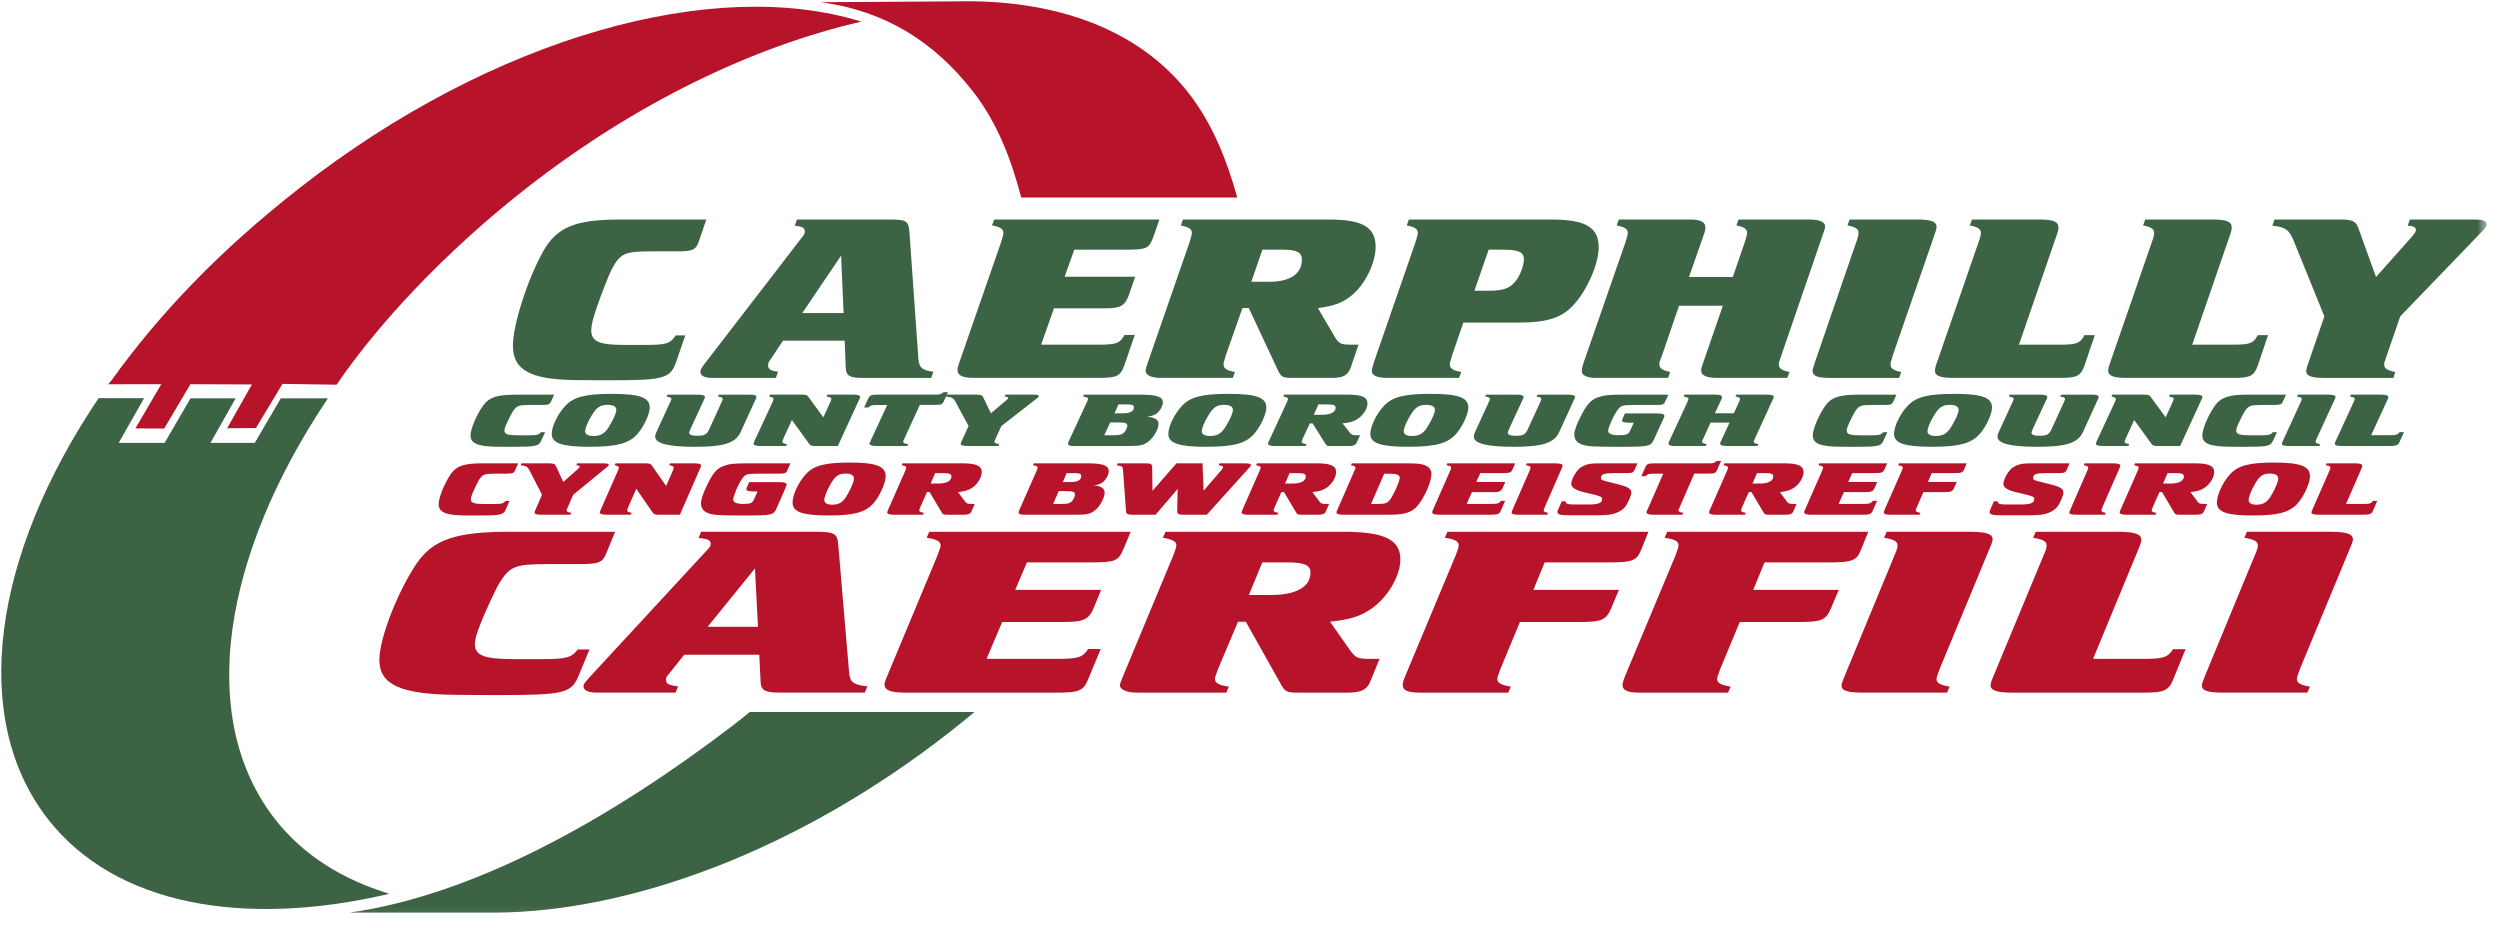 <svg width="167" height="62" viewBox="0 0 167 62" fill="none" xmlns="http://www.w3.org/2000/svg">
<g clip-path="url(#clip0_1049_7072)">
<mask id="mask0_1049_7072" style="mask-type:luminance" maskUnits="userSpaceOnUse" x="-3" y="-2" width="170" height="64">
<path d="M-2.075 61.892H166.116V-1.601H-2.075V61.892Z" fill="white"/>
</mask>
<g mask="url(#mask0_1049_7072)">
<path d="M9.045 28.616L10.772 25.666L7.225 25.667C7.225 25.667 7.324 25.58 7.417 25.45C10.647 20.947 14.678 16.726 20.025 12.547C33.005 2.407 47.765 -1.601 57.532 1.445C50.311 3.111 42.473 6.861 35.192 12.547C29.705 16.834 25.204 21.694 22.485 25.697L18.869 25.644L17.095 28.594L15.174 28.607L16.826 25.68L12.718 25.666L10.969 28.627L9.045 28.616Z" fill="#B7142B"/>
<path d="M6.587 26.597L9.625 26.6C9.625 26.597 7.932 29.582 7.932 29.582H10.995L12.726 26.608H15.741L14.061 29.582H17.021L18.757 26.608H21.907C14.873 37.072 13.093 47.959 18.377 54.725C20.261 57.139 22.892 58.752 26.007 59.706C16.273 61.991 7.691 60.464 3.21 54.725C-2.075 47.959 -0.47 37.063 6.587 26.597Z" fill="#3D6345"/>
<path d="M37.019 26.362H34.508C33.242 26.362 32.707 26.527 32.315 27.036C31.863 27.639 31.43 28.637 31.43 29.095C31.43 29.619 31.924 29.826 33.191 29.841C33.684 29.846 34.024 29.846 34.281 29.846C35.784 29.846 35.979 29.804 36.144 29.454L36.411 28.873H36.134C35.979 29.053 35.856 29.079 35.259 29.079H34.621C33.92 29.079 33.695 29.002 33.695 28.76C33.695 28.657 33.735 28.533 33.849 28.276C33.962 28.024 34.199 27.566 34.281 27.447C34.528 27.097 34.651 27.051 35.424 27.051H36.164C36.638 27.051 36.72 27.02 36.814 26.815L37.019 26.362Z" fill="#3D6345"/>
<path d="M40.582 27.045C40.974 27.045 41.168 27.158 41.168 27.38C41.168 27.565 41.025 27.92 40.736 28.409C40.438 28.939 40.15 29.124 39.646 29.124C39.285 29.124 39.089 29.012 39.089 28.816C39.089 28.605 39.254 28.198 39.532 27.741C39.862 27.2 40.098 27.045 40.582 27.045ZM40.87 26.31C39.131 26.31 38.338 26.51 37.783 27.092C37.268 27.627 36.856 28.477 36.856 28.981C36.856 29.613 37.545 29.845 39.399 29.845C41.23 29.845 42.064 29.613 42.62 28.944C43.042 28.44 43.402 27.642 43.402 27.226C43.402 26.552 42.734 26.31 40.87 26.31Z" fill="#3D6345"/>
<path d="M47.051 26.655C47.071 26.604 47.092 26.552 47.092 26.527C47.092 26.417 46.947 26.362 46.659 26.362H44.58L44.529 26.49C44.745 26.521 44.848 26.567 44.848 26.644C44.848 26.696 44.827 26.742 44.766 26.866L43.86 28.837C43.798 28.981 43.767 29.078 43.767 29.172C43.767 29.624 44.642 29.846 46.434 29.846C48.358 29.846 49.13 29.593 49.469 28.873L50.458 26.712C50.519 26.588 50.53 26.562 50.53 26.527C50.53 26.408 50.405 26.362 50.056 26.362H48.018L47.956 26.49C48.183 26.521 48.275 26.567 48.275 26.644C48.275 26.69 48.266 26.742 48.203 26.866L47.39 28.641C47.205 29.042 47.081 29.11 46.526 29.11C46.227 29.11 46.042 29.038 46.042 28.914C46.042 28.846 46.053 28.822 46.145 28.61L47.051 26.655Z" fill="#3D6345"/>
<path d="M55.967 29.794L57.418 26.639C57.438 26.587 57.459 26.537 57.459 26.516C57.459 26.413 57.305 26.361 56.975 26.361H55.277L55.215 26.49C55.431 26.516 55.535 26.567 55.535 26.645C55.535 26.691 55.513 26.748 55.462 26.865L54.999 27.874L54.011 26.526C53.918 26.387 53.836 26.361 53.548 26.361H51.438L51.376 26.49C51.582 26.526 51.674 26.572 51.674 26.645C51.674 26.691 51.654 26.753 51.602 26.865L50.408 29.439C50.368 29.536 50.337 29.614 50.337 29.64C50.337 29.743 50.501 29.794 50.861 29.794H52.508L52.57 29.666C52.354 29.634 52.262 29.589 52.262 29.506C52.262 29.464 52.262 29.464 52.333 29.29L52.899 28.059L54.042 29.634C54.156 29.779 54.207 29.794 54.577 29.794H55.967Z" fill="#3D6345"/>
<path d="M61.446 27.046H62.465C62.877 27.046 62.959 27.015 63.062 26.773L63.329 26.196L63.021 26.202C62.877 26.336 62.794 26.361 62.465 26.361H58.698C58.193 26.361 58.101 26.398 57.997 26.624L57.72 27.22H58.019C58.162 27.072 58.245 27.052 58.677 27.052H59.264L58.142 29.48C58.101 29.558 58.081 29.614 58.081 29.629C58.07 29.726 58.255 29.794 58.523 29.794H60.612L60.673 29.666C60.448 29.64 60.334 29.593 60.334 29.51C60.334 29.464 60.334 29.47 60.417 29.29L61.446 27.046Z" fill="#3D6345"/>
<path d="M66.892 28.46L69.31 26.577C69.362 26.535 69.393 26.494 69.393 26.469C69.393 26.392 69.29 26.361 69.032 26.361H67.169L67.108 26.494C67.272 26.5 67.345 26.531 67.345 26.588C67.345 26.623 67.303 26.67 67.2 26.757L66.192 27.606L65.687 26.556C65.615 26.401 65.513 26.361 65.183 26.361H63.258L63.196 26.494C63.568 26.52 63.691 26.588 63.815 26.824L64.7 28.46L64.236 29.469C64.195 29.551 64.174 29.619 64.174 29.649C64.174 29.747 64.328 29.793 64.658 29.793H66.696L66.748 29.665C66.531 29.634 66.429 29.588 66.429 29.511C66.429 29.464 66.429 29.464 66.511 29.289L66.892 28.46Z" fill="#3D6345"/>
<path d="M74.16 28.219H74.726C75.158 28.219 75.303 28.27 75.303 28.43C75.303 28.559 75.199 28.785 75.085 28.893C74.942 29.032 74.788 29.074 74.407 29.074H73.768L74.16 28.219ZM74.715 27.015H75.312C75.622 27.015 75.745 27.067 75.745 27.2C75.745 27.483 75.497 27.612 74.953 27.612H74.448L74.715 27.015ZM72.409 26.362L72.348 26.49C72.575 26.516 72.678 26.563 72.678 26.645C72.678 26.691 72.667 26.722 72.605 26.86L71.381 29.501C71.361 29.562 71.34 29.618 71.34 29.64C71.34 29.742 71.463 29.794 71.731 29.794H75.303C76.167 29.794 76.373 29.752 76.712 29.496C77.052 29.254 77.391 28.656 77.391 28.323C77.391 28.039 77.144 27.88 76.64 27.834C76.97 27.781 77.135 27.724 77.268 27.618C77.505 27.422 77.68 27.113 77.68 26.876C77.68 26.51 77.258 26.362 76.228 26.362H72.409Z" fill="#3D6345"/>
<path d="M81.773 27.045C82.164 27.045 82.359 27.158 82.359 27.38C82.359 27.565 82.215 27.92 81.927 28.409C81.629 28.939 81.339 29.124 80.836 29.124C80.475 29.124 80.28 29.012 80.28 28.816C80.28 28.605 80.445 28.198 80.722 27.741C81.052 27.2 81.288 27.045 81.773 27.045ZM82.061 26.31C80.321 26.31 79.529 26.51 78.973 27.092C78.458 27.627 78.046 28.477 78.046 28.981C78.046 29.613 78.736 29.845 80.588 29.845C82.421 29.845 83.255 29.613 83.81 28.944C84.233 28.44 84.592 27.642 84.592 27.226C84.592 26.552 83.924 26.31 82.061 26.31Z" fill="#3D6345"/>
<path d="M88.076 27.015H88.683C89.074 27.015 89.219 27.076 89.219 27.231C89.219 27.535 88.879 27.709 88.292 27.709H87.757L88.076 27.015ZM89.681 28.281C90.135 28.235 90.36 28.178 90.618 28.028C91.02 27.803 91.349 27.319 91.349 26.953C91.349 26.526 90.968 26.361 90.001 26.361H85.781L85.719 26.49C85.935 26.521 86.038 26.567 86.038 26.645C86.038 26.691 86.017 26.742 85.966 26.865L84.752 29.49C84.72 29.557 84.7 29.614 84.7 29.634C84.7 29.732 84.865 29.794 85.122 29.794H87.221L87.283 29.666C87.056 29.64 86.954 29.587 86.954 29.506C86.954 29.464 86.954 29.47 87.026 29.29L87.499 28.281H87.684L88.488 29.567C88.611 29.779 88.642 29.794 88.94 29.794H90.082C90.412 29.794 90.545 29.737 90.628 29.572L90.855 29.074H90.628C90.34 29.074 90.289 29.052 90.155 28.887L89.681 28.281Z" fill="#3D6345"/>
<path d="M95.264 27.045C95.656 27.045 95.85 27.158 95.85 27.38C95.85 27.565 95.707 27.92 95.418 28.409C95.12 28.939 94.831 29.124 94.328 29.124C93.967 29.124 93.771 29.012 93.771 28.816C93.771 28.605 93.936 28.198 94.214 27.741C94.544 27.2 94.78 27.045 95.264 27.045ZM95.553 26.31C93.813 26.31 93.02 26.51 92.465 27.092C91.95 27.627 91.538 28.477 91.538 28.981C91.538 29.613 92.228 29.845 94.081 29.845C95.912 29.845 96.746 29.613 97.302 28.944C97.724 28.44 98.084 27.642 98.084 27.226C98.084 26.552 97.416 26.31 95.553 26.31Z" fill="#3D6345"/>
<path d="M101.732 26.655C101.754 26.604 101.774 26.552 101.774 26.527C101.774 26.417 101.629 26.362 101.341 26.362H99.262L99.211 26.49C99.427 26.521 99.53 26.567 99.53 26.644C99.53 26.696 99.508 26.742 99.448 26.866L98.541 28.837C98.48 28.981 98.449 29.078 98.449 29.172C98.449 29.624 99.323 29.846 101.114 29.846C103.04 29.846 103.811 29.593 104.151 28.873L105.139 26.712C105.201 26.588 105.212 26.562 105.212 26.527C105.212 26.408 105.088 26.362 104.738 26.362H102.699L102.638 26.49C102.864 26.521 102.957 26.567 102.957 26.644C102.957 26.69 102.947 26.742 102.885 26.866L102.072 28.641C101.887 29.042 101.763 29.11 101.208 29.11C100.909 29.11 100.724 29.038 100.724 28.914C100.724 28.846 100.734 28.822 100.827 28.61L101.732 26.655Z" fill="#3D6345"/>
<path d="M111.451 26.362H108.529C107.489 26.362 107.17 26.392 106.779 26.527C106.275 26.701 106.007 26.985 105.575 27.849C105.307 28.379 105.163 28.775 105.163 29.012C105.163 29.361 105.328 29.578 105.698 29.702C106.048 29.82 106.449 29.846 108.117 29.846C110.196 29.846 110.258 29.83 110.495 29.331L111.143 27.916C111.174 27.859 111.184 27.813 111.184 27.787C111.184 27.663 111.03 27.617 110.659 27.617H108.549L108.385 27.972C108.364 28.018 108.353 28.06 108.353 28.081C108.353 28.194 108.508 28.24 108.858 28.24H109.136L108.919 28.714C108.786 29.017 108.663 29.074 108.137 29.074C107.674 29.074 107.427 28.971 107.427 28.786C107.427 28.667 107.479 28.523 107.633 28.152C107.736 27.895 107.962 27.504 108.086 27.344C108.313 27.072 108.374 27.056 109.29 27.051H110.649C111.07 27.051 111.153 27.015 111.246 26.799L111.451 26.362Z" fill="#3D6345"/>
<path d="M115.533 28.229L114.967 29.458C114.926 29.537 114.905 29.597 114.905 29.623C114.905 29.742 115.05 29.793 115.379 29.793H117.396L117.458 29.665C117.242 29.634 117.149 29.582 117.149 29.511C117.149 29.464 117.149 29.464 117.231 29.289L118.436 26.659C118.467 26.597 118.487 26.551 118.487 26.52C118.497 26.412 118.343 26.361 117.993 26.361H115.986L115.925 26.489C116.141 26.52 116.233 26.566 116.233 26.643C116.233 26.69 116.213 26.752 116.161 26.865L115.821 27.606H114.555L115.009 26.634C115.019 26.597 115.029 26.566 115.029 26.531C115.029 26.412 114.885 26.361 114.586 26.361H112.527L112.467 26.489C112.683 26.52 112.786 26.566 112.786 26.643C112.786 26.69 112.765 26.752 112.714 26.865L111.509 29.464C111.478 29.537 111.458 29.592 111.458 29.639C111.447 29.737 111.602 29.793 111.859 29.793H113.949L114.009 29.665C113.793 29.634 113.701 29.582 113.701 29.511C113.701 29.454 113.691 29.464 113.784 29.289L114.267 28.229H115.533Z" fill="#3D6345"/>
<path d="M126.684 26.362H124.173C122.907 26.362 122.372 26.527 121.98 27.036C121.528 27.639 121.095 28.637 121.095 29.095C121.095 29.619 121.59 29.826 122.855 29.841C123.349 29.846 123.689 29.846 123.946 29.846C125.449 29.846 125.644 29.804 125.809 29.454L126.076 28.873H125.799C125.644 29.053 125.521 29.079 124.924 29.079H124.286C123.586 29.079 123.36 29.002 123.36 28.76C123.36 28.657 123.4 28.533 123.513 28.276C123.627 28.024 123.864 27.566 123.946 27.447C124.193 27.097 124.317 27.051 125.088 27.051H125.83C126.303 27.051 126.385 27.02 126.478 26.815L126.684 26.362Z" fill="#3D6345"/>
<path d="M130.248 27.045C130.639 27.045 130.834 27.158 130.834 27.38C130.834 27.565 130.69 27.92 130.402 28.409C130.104 28.939 129.816 29.124 129.311 29.124C128.951 29.124 128.755 29.012 128.755 28.816C128.755 28.605 128.92 28.198 129.197 27.741C129.527 27.2 129.765 27.045 130.248 27.045ZM130.536 26.31C128.796 26.31 128.004 26.51 127.448 27.092C126.933 27.627 126.521 28.477 126.521 28.981C126.521 29.613 127.211 29.845 129.065 29.845C130.896 29.845 131.73 29.613 132.285 28.944C132.708 28.44 133.067 27.642 133.067 27.226C133.067 26.552 132.399 26.31 130.536 26.31Z" fill="#3D6345"/>
<path d="M136.716 26.655C136.738 26.604 136.758 26.552 136.758 26.527C136.758 26.417 136.613 26.362 136.325 26.362H134.245L134.194 26.49C134.41 26.521 134.514 26.567 134.514 26.644C134.514 26.696 134.492 26.742 134.432 26.866L133.525 28.837C133.463 28.981 133.433 29.078 133.433 29.172C133.433 29.624 134.307 29.846 136.099 29.846C138.023 29.846 138.795 29.593 139.135 28.873L140.123 26.712C140.185 26.588 140.194 26.562 140.194 26.527C140.194 26.408 140.071 26.362 139.722 26.362H137.683L137.622 26.49C137.848 26.521 137.941 26.567 137.941 26.644C137.941 26.69 137.93 26.742 137.868 26.866L137.056 28.641C136.87 29.042 136.747 29.11 136.192 29.11C135.893 29.11 135.707 29.038 135.707 28.914C135.707 28.846 135.718 28.822 135.81 28.61L136.716 26.655Z" fill="#3D6345"/>
<path d="M145.632 29.794L147.083 26.639C147.104 26.587 147.125 26.537 147.125 26.516C147.125 26.413 146.969 26.361 146.641 26.361H144.943L144.881 26.49C145.097 26.516 145.2 26.567 145.2 26.645C145.2 26.691 145.179 26.748 145.128 26.865L144.665 27.874L143.676 26.526C143.584 26.387 143.502 26.361 143.214 26.361H141.104L141.042 26.49C141.247 26.526 141.34 26.572 141.34 26.645C141.34 26.691 141.32 26.753 141.269 26.865L140.074 29.439C140.033 29.536 140.002 29.614 140.002 29.64C140.002 29.743 140.167 29.794 140.527 29.794H142.174L142.236 29.666C142.02 29.634 141.927 29.589 141.927 29.506C141.927 29.464 141.927 29.464 141.998 29.29L142.564 28.059L143.707 29.634C143.821 29.779 143.872 29.794 144.242 29.794H145.632Z" fill="#3D6345"/>
<path d="M152.705 26.362H150.194C148.928 26.362 148.393 26.527 148.001 27.036C147.549 27.639 147.116 28.637 147.116 29.095C147.116 29.619 147.611 29.826 148.876 29.841C149.371 29.846 149.71 29.846 149.968 29.846C151.47 29.846 151.666 29.804 151.831 29.454L152.098 28.873H151.82C151.666 29.053 151.543 29.079 150.946 29.079H150.307C149.607 29.079 149.38 29.002 149.38 28.76C149.38 28.657 149.422 28.533 149.536 28.276C149.649 28.024 149.886 27.566 149.968 27.447C150.215 27.097 150.338 27.051 151.111 27.051H151.851C152.325 27.051 152.406 27.02 152.5 26.815L152.705 26.362Z" fill="#3D6345"/>
<path d="M152.502 29.444C152.461 29.536 152.43 29.609 152.43 29.64C152.43 29.752 152.564 29.794 152.945 29.794H154.931L154.993 29.666C154.776 29.634 154.684 29.587 154.684 29.51C154.684 29.464 154.684 29.47 154.756 29.29L155.971 26.655C155.991 26.603 156.012 26.561 156.012 26.531C156.022 26.407 155.867 26.361 155.456 26.361H153.5L153.438 26.49C153.665 26.521 153.758 26.567 153.758 26.645C153.758 26.695 153.748 26.742 153.685 26.865L152.502 29.444Z" fill="#3D6345"/>
<path d="M158.394 29.073L159.506 26.654C159.526 26.608 159.537 26.566 159.537 26.531C159.537 26.406 159.381 26.361 158.991 26.361H157.035L156.974 26.489C157.2 26.52 157.293 26.566 157.293 26.643C157.293 26.696 157.282 26.742 157.22 26.865L155.996 29.52C155.976 29.567 155.965 29.608 155.965 29.639C155.965 29.747 156.119 29.793 156.48 29.793H159.608C160.072 29.793 160.185 29.747 160.288 29.526L160.586 28.867H160.288C160.165 29.042 160.061 29.073 159.588 29.073H158.394Z" fill="#3D6345"/>
<path d="M47.181 14.665H41.376C38.449 14.665 37.213 15.173 36.309 16.743C35.262 18.598 34.263 21.675 34.263 23.087C34.263 24.705 35.404 25.339 38.331 25.387C39.472 25.402 40.258 25.402 40.852 25.402C44.326 25.402 44.778 25.277 45.159 24.198L45.777 22.405H45.135C44.778 22.96 44.493 23.04 43.113 23.04H41.638C40.019 23.04 39.496 22.802 39.496 22.056C39.496 21.739 39.592 21.358 39.853 20.565C40.115 19.788 40.663 18.377 40.852 18.012C41.423 16.933 41.709 16.791 43.494 16.791H45.206C46.3 16.791 46.491 16.696 46.705 16.061L47.181 14.665Z" fill="#3D6345"/>
<path d="M56.352 20.914H53.592L56.186 17.075L56.352 20.914ZM56.424 22.755L56.495 24.546C56.519 25.102 56.733 25.244 57.614 25.244H62.205L62.348 24.831C61.587 24.736 61.396 24.562 61.348 23.944L60.754 15.569C60.706 14.76 60.564 14.665 59.445 14.665H53.236L53.093 15.078C53.592 15.125 53.76 15.22 53.76 15.458C53.76 15.617 53.736 15.664 53.45 16.013L47.074 24.292C46.837 24.626 46.789 24.689 46.789 24.816C46.789 25.102 47.05 25.244 47.55 25.244H51.833L51.975 24.831C51.475 24.768 51.309 24.657 51.309 24.403C51.309 24.228 51.333 24.213 51.57 23.864L52.308 22.755H56.424Z" fill="#3D6345"/>
<path d="M71.761 16.679H75.116C76.638 16.679 76.757 16.616 77.067 15.759L77.448 14.665H66.408L66.266 15.061C66.789 15.141 67.026 15.299 67.026 15.537C67.026 15.68 67.026 15.664 66.86 16.218L64.076 24.229C63.981 24.498 63.958 24.625 63.958 24.704C63.958 25.085 64.291 25.243 65.1 25.243H73.355C74.616 25.243 74.854 25.133 75.116 24.371L75.805 22.373H75.116C74.806 22.943 74.569 23.023 73.355 23.023H69.548L70.405 20.596H73.831C74.877 20.596 75.163 20.422 75.424 19.661L75.829 18.487H71.119L71.761 16.679Z" fill="#3D6345"/>
<path d="M84.327 16.679H85.73C86.635 16.679 86.967 16.869 86.967 17.345C86.967 18.281 86.183 18.82 84.826 18.82H83.59L84.327 16.679ZM88.038 20.581C89.084 20.438 89.609 20.264 90.203 19.803C91.131 19.106 91.892 17.614 91.892 16.489C91.892 15.172 91.012 14.665 88.775 14.665H79.021L78.879 15.061C79.378 15.156 79.615 15.299 79.615 15.537C79.615 15.68 79.568 15.839 79.449 16.218L76.642 24.308C76.57 24.513 76.523 24.688 76.523 24.752C76.523 25.053 76.904 25.243 77.498 25.243H82.352L82.494 24.847C81.971 24.767 81.734 24.61 81.734 24.355C81.734 24.229 81.734 24.244 81.9 23.689L82.994 20.581H83.422L85.278 24.545C85.564 25.196 85.635 25.243 86.325 25.243H88.965C89.727 25.243 90.037 25.069 90.227 24.561L90.75 23.023H90.227C89.56 23.023 89.441 22.96 89.133 22.452L88.038 20.581Z" fill="#3D6345"/>
<path d="M98.49 19.422L99.442 16.679H100.417C101.44 16.679 101.797 16.838 101.797 17.329C101.797 17.71 101.559 18.376 101.274 18.74C100.893 19.248 100.441 19.422 99.442 19.422H98.49ZM97.753 21.548H101.464C103.32 21.548 104.319 21.231 105.08 20.406C106.009 19.422 106.793 17.631 106.793 16.535C106.793 15.172 105.913 14.664 103.606 14.664H94.112L93.97 15.06C94.493 15.156 94.707 15.299 94.707 15.536C94.707 15.68 94.66 15.87 94.541 16.218L91.782 24.181C91.711 24.451 91.638 24.657 91.638 24.767C91.615 25.069 91.972 25.243 92.685 25.243H97.467L97.61 24.847C97.086 24.767 96.849 24.61 96.849 24.355C96.849 24.229 96.849 24.244 97.015 23.689L97.753 21.548Z" fill="#3D6345"/>
<path d="M115.086 20.422L113.779 24.212C113.682 24.451 113.635 24.64 113.635 24.72C113.635 25.084 113.968 25.243 114.729 25.243H119.393L119.535 24.847C119.036 24.752 118.822 24.593 118.822 24.371C118.822 24.229 118.822 24.229 119.012 23.689L121.796 15.584C121.867 15.394 121.914 15.251 121.914 15.156C121.938 14.823 121.581 14.664 120.773 14.664H116.133L115.99 15.06C116.49 15.156 116.704 15.299 116.704 15.536C116.704 15.68 116.656 15.87 116.538 16.218L115.752 18.503H112.826L113.873 15.505C113.897 15.394 113.921 15.299 113.921 15.187C113.921 14.823 113.587 14.664 112.898 14.664H108.139L107.997 15.06C108.497 15.156 108.734 15.299 108.734 15.536C108.734 15.68 108.686 15.87 108.568 16.218L105.784 24.229C105.713 24.451 105.665 24.625 105.665 24.767C105.641 25.069 105.999 25.243 106.593 25.243H111.423L111.565 24.847C111.066 24.752 110.851 24.593 110.851 24.371C110.851 24.197 110.827 24.229 111.042 23.689L112.16 20.422H115.086Z" fill="#3D6345"/>
<path d="M121.247 24.165C121.152 24.451 121.08 24.673 121.08 24.768C121.08 25.117 121.389 25.244 122.27 25.244H126.861L127.005 24.848C126.504 24.752 126.29 24.609 126.29 24.372C126.29 24.228 126.29 24.245 126.456 23.69L129.264 15.569C129.312 15.411 129.359 15.284 129.359 15.188C129.383 14.809 129.027 14.665 128.075 14.665H123.555L123.411 15.061C123.935 15.156 124.15 15.3 124.15 15.537C124.15 15.696 124.126 15.838 123.982 16.219L121.247 24.165Z" fill="#3D6345"/>
<path d="M134.866 23.023L137.435 15.568C137.483 15.426 137.506 15.299 137.506 15.188C137.506 14.807 137.149 14.665 136.246 14.665H131.726L131.583 15.061C132.107 15.156 132.321 15.299 132.321 15.537C132.321 15.695 132.297 15.838 132.153 16.218L129.323 24.403C129.276 24.545 129.252 24.672 129.252 24.767C129.252 25.101 129.608 25.243 130.441 25.243H137.674C138.744 25.243 139.005 25.101 139.244 24.418L139.933 22.388H139.244C138.958 22.928 138.72 23.023 137.626 23.023H134.866Z" fill="#3D6345"/>
<path d="M146.441 23.023L149.01 15.568C149.059 15.426 149.081 15.299 149.081 15.188C149.081 14.807 148.724 14.665 147.821 14.665H143.301L143.157 15.061C143.682 15.156 143.895 15.299 143.895 15.537C143.895 15.695 143.872 15.838 143.729 16.218L140.898 24.403C140.85 24.545 140.827 24.672 140.827 24.767C140.827 25.101 141.184 25.243 142.016 25.243H149.249C150.319 25.243 150.58 25.101 150.819 24.418L151.508 22.388H150.819C150.533 22.928 150.295 23.023 149.2 23.023H146.441Z" fill="#3D6345"/>
<path d="M160.335 21.136L165.925 15.331C166.045 15.204 166.116 15.077 166.116 14.998C166.116 14.76 165.878 14.665 165.283 14.665H160.977L160.835 15.077C161.215 15.093 161.382 15.188 161.382 15.363C161.382 15.474 161.287 15.617 161.048 15.886L158.718 18.503L157.551 15.268C157.385 14.792 157.146 14.665 156.386 14.665H151.937L151.794 15.077C152.65 15.156 152.936 15.363 153.222 16.093L155.268 21.136L154.197 24.245C154.101 24.499 154.054 24.704 154.054 24.799C154.054 25.101 154.411 25.244 155.173 25.244H159.883L160.002 24.848C159.502 24.752 159.265 24.609 159.265 24.372C159.265 24.228 159.265 24.228 159.454 23.69L160.335 21.136Z" fill="#3D6345"/>
<path d="M34.611 30.951H32.226C31.022 30.951 30.513 31.116 30.143 31.625C29.712 32.228 29.302 33.226 29.302 33.684C29.302 34.209 29.77 34.415 30.974 34.431C31.442 34.435 31.765 34.435 32.01 34.435C33.437 34.435 33.624 34.394 33.78 34.044L34.034 33.462H33.77C33.624 33.643 33.506 33.668 32.939 33.668H32.333C31.668 33.668 31.453 33.592 31.453 33.35C31.453 33.246 31.491 33.123 31.599 32.866C31.707 32.614 31.931 32.156 32.01 32.037C32.245 31.687 32.362 31.641 33.096 31.641H33.799C34.249 31.641 34.327 31.61 34.415 31.405L34.611 30.951Z" fill="#B7142B"/>
<path d="M38.289 33.051L40.587 31.168C40.636 31.126 40.665 31.085 40.665 31.06C40.665 30.982 40.568 30.951 40.324 30.951H38.554L38.495 31.085C38.651 31.09 38.72 31.122 38.72 31.177C38.72 31.214 38.681 31.259 38.583 31.347L37.625 32.197L37.145 31.146C37.077 30.992 36.979 30.951 36.666 30.951H34.837L34.779 31.085C35.132 31.111 35.248 31.177 35.365 31.415L36.207 33.051L35.767 34.06C35.727 34.142 35.709 34.209 35.709 34.24C35.709 34.337 35.854 34.384 36.168 34.384H38.103L38.153 34.256C37.948 34.225 37.849 34.177 37.849 34.101C37.849 34.054 37.849 34.054 37.928 33.879L38.289 33.051Z" fill="#B7142B"/>
<path d="M45.416 34.384L46.795 31.228C46.814 31.177 46.834 31.126 46.834 31.106C46.834 31.003 46.687 30.951 46.374 30.951H44.761L44.703 31.08C44.907 31.106 45.006 31.157 45.006 31.234C45.006 31.281 44.986 31.338 44.937 31.456L44.497 32.464L43.559 31.116C43.47 30.977 43.392 30.951 43.119 30.951H41.114L41.055 31.08C41.251 31.116 41.339 31.162 41.339 31.234C41.339 31.281 41.319 31.342 41.27 31.456L40.137 34.028C40.097 34.126 40.068 34.203 40.068 34.23C40.068 34.333 40.224 34.384 40.566 34.384H42.13L42.19 34.254C41.984 34.224 41.897 34.177 41.897 34.095C41.897 34.054 41.897 34.054 41.964 33.88L42.502 32.649L43.588 34.224C43.696 34.368 43.744 34.384 44.097 34.384H45.416Z" fill="#B7142B"/>
<path d="M52.801 30.951H50.024C49.037 30.951 48.733 30.982 48.361 31.116C47.883 31.291 47.628 31.575 47.218 32.438C46.964 32.969 46.827 33.365 46.827 33.601C46.827 33.951 46.984 34.167 47.335 34.291C47.667 34.409 48.049 34.435 49.633 34.435C51.608 34.435 51.666 34.42 51.892 33.92L52.508 32.506C52.536 32.449 52.547 32.403 52.547 32.377C52.547 32.253 52.4 32.207 52.048 32.207H50.043L49.888 32.563C49.867 32.608 49.858 32.65 49.858 32.671C49.858 32.784 50.005 32.83 50.337 32.83H50.601L50.395 33.303C50.269 33.607 50.151 33.663 49.653 33.663C49.212 33.663 48.977 33.561 48.977 33.375C48.977 33.257 49.027 33.112 49.173 32.742C49.272 32.485 49.486 32.094 49.604 31.934C49.819 31.662 49.877 31.646 50.748 31.641H52.038C52.439 31.641 52.517 31.605 52.605 31.389L52.801 30.951Z" fill="#B7142B"/>
<path d="M56.483 31.635C56.855 31.635 57.041 31.749 57.041 31.97C57.041 32.155 56.903 32.51 56.63 32.999C56.346 33.529 56.073 33.714 55.593 33.714C55.252 33.714 55.065 33.602 55.065 33.406C55.065 33.194 55.222 32.789 55.485 32.331C55.798 31.79 56.024 31.635 56.483 31.635ZM56.757 30.899C55.104 30.899 54.352 31.1 53.824 31.681C53.335 32.217 52.943 33.066 52.943 33.571C52.943 34.203 53.598 34.435 55.358 34.435C57.099 34.435 57.892 34.203 58.419 33.534C58.82 33.029 59.163 32.232 59.163 31.816C59.163 31.142 58.527 30.899 56.757 30.899Z" fill="#B7142B"/>
<path d="M62.471 31.605H63.048C63.419 31.605 63.557 31.666 63.557 31.821C63.557 32.124 63.234 32.3 62.677 32.3H62.167L62.471 31.605ZM63.996 32.871C64.427 32.825 64.642 32.767 64.886 32.618C65.267 32.392 65.58 31.908 65.58 31.543C65.58 31.116 65.218 30.951 64.3 30.951H60.291L60.232 31.08C60.437 31.111 60.535 31.157 60.535 31.234C60.535 31.281 60.516 31.332 60.467 31.456L59.313 34.08C59.284 34.147 59.264 34.203 59.264 34.224C59.264 34.322 59.42 34.384 59.665 34.384H61.66L61.719 34.254C61.503 34.23 61.406 34.177 61.406 34.095C61.406 34.054 61.406 34.06 61.473 33.88L61.924 32.871H62.1L62.863 34.157C62.979 34.368 63.009 34.384 63.292 34.384H64.378C64.69 34.384 64.817 34.327 64.896 34.162L65.112 33.663H64.896C64.623 33.663 64.573 33.642 64.446 33.478L63.996 32.871Z" fill="#B7142B"/>
<path d="M70.721 32.809H71.259C71.669 32.809 71.807 32.86 71.807 33.02C71.807 33.148 71.708 33.375 71.602 33.483C71.464 33.622 71.318 33.663 70.956 33.663H70.35L70.721 32.809ZM71.249 31.605H71.816C72.109 31.605 72.227 31.656 72.227 31.79C72.227 32.073 71.992 32.202 71.473 32.202H70.995L71.249 31.605ZM69.058 30.951L69 31.08C69.215 31.105 69.312 31.152 69.312 31.234C69.312 31.281 69.303 31.311 69.245 31.45L68.081 34.091C68.062 34.152 68.041 34.208 68.041 34.23C68.041 34.333 68.159 34.384 68.414 34.384H71.807C72.628 34.384 72.824 34.342 73.147 34.086C73.468 33.843 73.791 33.246 73.791 32.912C73.791 32.629 73.556 32.47 73.078 32.423C73.39 32.371 73.546 32.315 73.675 32.207C73.899 32.012 74.065 31.702 74.065 31.466C74.065 31.1 73.664 30.951 72.686 30.951H69.058Z" fill="#B7142B"/>
<path d="M80.614 34.384L83.469 31.219C83.547 31.137 83.566 31.106 83.566 31.08C83.566 30.988 83.449 30.951 83.166 30.951H81.465L81.406 31.09C81.621 31.1 81.7 31.137 81.7 31.208C81.7 31.25 81.67 31.305 81.621 31.363L80.399 32.783L80.33 30.951H78.59L76.986 32.783L76.967 31.213C76.957 30.997 76.878 30.951 76.507 30.951H74.669L74.601 31.09C74.972 31.126 75.001 31.157 75.021 31.45L75.217 34.126C75.227 34.333 75.314 34.384 75.667 34.384H77.192L78.668 32.66L78.638 34.085C78.629 34.333 78.698 34.384 79.05 34.384H80.614Z" fill="#B7142B"/>
<path d="M86.143 31.605H86.72C87.091 31.605 87.228 31.666 87.228 31.821C87.228 32.124 86.905 32.3 86.348 32.3H85.841L86.143 31.605ZM87.668 32.871C88.099 32.825 88.314 32.767 88.558 32.618C88.94 32.392 89.252 31.908 89.252 31.543C89.252 31.116 88.89 30.951 87.972 30.951H83.962L83.904 31.08C84.109 31.111 84.207 31.157 84.207 31.234C84.207 31.281 84.188 31.332 84.139 31.456L82.984 34.08C82.956 34.147 82.936 34.203 82.936 34.224C82.936 34.322 83.092 34.384 83.337 34.384H85.332L85.391 34.254C85.175 34.23 85.078 34.177 85.078 34.095C85.078 34.054 85.078 34.06 85.145 33.88L85.595 32.871H85.772L86.535 34.157C86.652 34.368 86.681 34.384 86.964 34.384H88.049C88.362 34.384 88.489 34.327 88.567 34.162L88.784 33.663H88.567C88.295 33.663 88.245 33.642 88.119 33.478L87.668 32.871Z" fill="#B7142B"/>
<path d="M92.464 31.646H92.874C93.304 31.646 93.5 31.728 93.5 31.904C93.5 32.027 93.442 32.207 93.294 32.557C93.177 32.835 92.972 33.21 92.864 33.366C92.688 33.606 92.542 33.663 92.063 33.663H91.583L92.464 31.646ZM92.845 34.384C93.813 34.384 94.321 34.225 94.673 33.808C95.153 33.252 95.621 32.181 95.621 31.662C95.621 31.399 95.465 31.193 95.192 31.08C94.948 30.983 94.673 30.952 94.048 30.952H90.303L90.243 31.08C90.449 31.111 90.547 31.157 90.547 31.234C90.547 31.281 90.547 31.281 90.469 31.456L89.335 34.055C89.295 34.132 89.276 34.194 89.276 34.23C89.267 34.343 89.403 34.384 89.794 34.384H92.845Z" fill="#B7142B"/>
<path d="M98.882 31.605H100.261C100.886 31.605 100.935 31.583 101.062 31.305L101.218 30.951H96.682L96.624 31.08C96.838 31.106 96.936 31.157 96.936 31.234C96.936 31.281 96.936 31.276 96.867 31.456L95.723 34.054C95.684 34.142 95.674 34.183 95.674 34.208C95.674 34.333 95.812 34.384 96.144 34.384H99.537C100.056 34.384 100.153 34.348 100.261 34.1L100.544 33.452H100.261C100.133 33.637 100.035 33.663 99.537 33.663H97.972L98.324 32.876H99.733C100.162 32.876 100.28 32.82 100.388 32.572L100.554 32.191H98.617L98.882 31.605Z" fill="#B7142B"/>
<path d="M101.045 34.034C101.006 34.126 100.976 34.199 100.976 34.23C100.976 34.342 101.103 34.384 101.465 34.384H103.353L103.411 34.254C103.206 34.224 103.118 34.177 103.118 34.1C103.118 34.055 103.118 34.06 103.187 33.88L104.34 31.245C104.359 31.193 104.379 31.152 104.379 31.122C104.389 30.997 104.242 30.951 103.851 30.951H101.993L101.934 31.08C102.15 31.111 102.238 31.157 102.238 31.234C102.238 31.287 102.228 31.332 102.169 31.456L101.045 34.034Z" fill="#B7142B"/>
<path d="M109.38 30.951H106.945C106.554 30.951 106.369 30.962 106.221 30.982C105.909 31.033 105.616 31.172 105.45 31.348C105.185 31.625 104.961 32.073 104.961 32.321C104.961 32.563 105.225 32.737 105.812 32.881L106.359 33.01C106.916 33.149 107.024 33.195 107.024 33.323C107.024 33.601 106.779 33.7 106.094 33.7H105.206C104.707 33.7 104.579 33.658 104.579 33.488H104.325L104.081 34.05C104.051 34.105 104.042 34.158 104.042 34.204C104.042 34.363 104.218 34.42 104.765 34.42H106.682C107.219 34.42 107.454 34.4 107.727 34.337C108.119 34.239 108.442 34.039 108.608 33.792C108.804 33.488 108.97 33.087 108.97 32.907C108.97 32.654 108.764 32.521 108.109 32.356L107.434 32.187C106.995 32.079 106.945 32.053 106.945 31.918C106.945 31.677 107.151 31.605 107.816 31.605H108.647C109.009 31.605 109.116 31.564 109.185 31.394L109.38 30.951Z" fill="#B7142B"/>
<path d="M113.18 31.635H114.148C114.539 31.635 114.617 31.605 114.716 31.363L114.97 30.787L114.675 30.792C114.539 30.926 114.46 30.951 114.148 30.951H110.569C110.09 30.951 110.002 30.988 109.905 31.214L109.64 31.811H109.924C110.06 31.662 110.139 31.641 110.549 31.641H111.107L110.041 34.071C110.002 34.147 109.983 34.203 109.983 34.219C109.972 34.317 110.149 34.384 110.403 34.384H112.387L112.447 34.254C112.232 34.23 112.124 34.183 112.124 34.1C112.124 34.054 112.124 34.06 112.202 33.88L113.18 31.635Z" fill="#B7142B"/>
<path d="M117.368 31.605H117.945C118.316 31.605 118.454 31.666 118.454 31.821C118.454 32.124 118.131 32.3 117.573 32.3H117.065L117.368 31.605ZM118.894 32.871C119.324 32.825 119.538 32.767 119.783 32.618C120.165 32.392 120.477 31.908 120.477 31.543C120.477 31.116 120.115 30.951 119.197 30.951H115.188L115.129 31.08C115.334 31.111 115.433 31.157 115.433 31.234C115.433 31.281 115.412 31.332 115.364 31.456L114.21 34.08C114.181 34.147 114.162 34.203 114.162 34.224C114.162 34.322 114.317 34.384 114.562 34.384H116.556L116.616 34.254C116.4 34.23 116.302 34.177 116.302 34.095C116.302 34.054 116.302 34.06 116.371 33.88L116.821 32.871H116.997L117.76 34.157C117.877 34.368 117.906 34.384 118.189 34.384H119.275C119.587 34.384 119.715 34.327 119.792 34.162L120.008 33.663H119.792C119.519 33.663 119.471 33.642 119.344 33.478L118.894 32.871Z" fill="#B7142B"/>
<path d="M123.728 31.605H125.107C125.732 31.605 125.781 31.583 125.908 31.305L126.064 30.951H121.528L121.469 31.08C121.684 31.106 121.781 31.157 121.781 31.234C121.781 31.281 121.781 31.276 121.714 31.456L120.57 34.054C120.531 34.142 120.52 34.183 120.52 34.208C120.52 34.333 120.658 34.384 120.99 34.384H124.383C124.901 34.384 124.999 34.348 125.107 34.1L125.39 33.452H125.107C124.98 33.637 124.881 33.663 124.383 33.663H122.819L123.17 32.876H124.578C125.008 32.876 125.126 32.82 125.234 32.572L125.4 32.191H123.463L123.728 31.605Z" fill="#B7142B"/>
<path d="M129.04 31.605H130.486C131.016 31.605 131.113 31.569 131.21 31.342L131.376 30.951H126.849L126.791 31.08C126.996 31.106 127.104 31.152 127.104 31.234C127.104 31.281 127.084 31.338 127.035 31.456L125.91 34.003C125.852 34.142 125.843 34.177 125.843 34.224C125.843 34.337 125.959 34.384 126.243 34.384H128.219L128.277 34.254C128.071 34.224 127.974 34.177 127.974 34.1C127.974 34.054 127.974 34.054 128.042 33.88L128.482 32.876H129.861C130.32 32.876 130.428 32.829 130.536 32.587L130.712 32.191H128.786L129.04 31.605Z" fill="#B7142B"/>
<path d="M138.247 30.951H135.812C135.422 30.951 135.235 30.962 135.089 30.982C134.776 31.033 134.483 31.172 134.317 31.348C134.052 31.625 133.828 32.073 133.828 32.321C133.828 32.563 134.091 32.737 134.678 32.881L135.226 33.01C135.782 33.149 135.89 33.195 135.89 33.323C135.89 33.601 135.646 33.7 134.961 33.7H134.072C133.573 33.7 133.446 33.658 133.446 33.488H133.192L132.947 34.05C132.918 34.105 132.908 34.158 132.908 34.204C132.908 34.363 133.085 34.42 133.632 34.42H135.549C136.086 34.42 136.321 34.4 136.594 34.337C136.986 34.239 137.308 34.039 137.475 33.792C137.67 33.488 137.836 33.087 137.836 32.907C137.836 32.654 137.631 32.521 136.976 32.356L136.301 32.187C135.862 32.079 135.812 32.053 135.812 31.918C135.812 31.677 136.017 31.605 136.683 31.605H137.514C137.876 31.605 137.982 31.564 138.051 31.394L138.247 30.951Z" fill="#B7142B"/>
<path d="M138.301 34.034C138.262 34.126 138.232 34.199 138.232 34.23C138.232 34.342 138.359 34.384 138.721 34.384H140.609L140.667 34.254C140.462 34.224 140.374 34.177 140.374 34.1C140.374 34.055 140.374 34.06 140.443 33.88L141.596 31.245C141.615 31.193 141.635 31.152 141.635 31.122C141.645 30.997 141.498 30.951 141.107 30.951H139.249L139.191 31.08C139.406 31.111 139.493 31.157 139.493 31.234C139.493 31.287 139.484 31.332 139.425 31.456L138.301 34.034Z" fill="#B7142B"/>
<path d="M144.798 31.605H145.375C145.746 31.605 145.883 31.666 145.883 31.821C145.883 32.124 145.56 32.3 145.003 32.3H144.494L144.798 31.605ZM146.323 32.871C146.754 32.825 146.968 32.767 147.213 32.618C147.594 32.392 147.907 31.908 147.907 31.543C147.907 31.116 147.545 30.951 146.627 30.951H142.617L142.559 31.08C142.764 31.111 142.861 31.157 142.861 31.234C142.861 31.281 142.842 31.332 142.794 31.456L141.639 34.08C141.611 34.147 141.59 34.203 141.59 34.224C141.59 34.322 141.747 34.384 141.991 34.384H143.986L144.044 34.254C143.83 34.23 143.732 34.177 143.732 34.095C143.732 34.054 143.732 34.06 143.8 33.88L144.25 32.871H144.426L145.188 34.157C145.306 34.368 145.335 34.384 145.619 34.384H146.704C147.017 34.384 147.144 34.327 147.222 34.162L147.437 33.663H147.222C146.948 33.663 146.9 33.642 146.773 33.478L146.323 32.871Z" fill="#B7142B"/>
<path d="M151.627 31.635C151.998 31.635 152.185 31.749 152.185 31.97C152.185 32.155 152.047 32.51 151.774 32.999C151.49 33.529 151.216 33.714 150.737 33.714C150.394 33.714 150.209 33.602 150.209 33.406C150.209 33.194 150.365 32.789 150.629 32.331C150.942 31.79 151.168 31.635 151.627 31.635ZM151.9 30.899C150.248 30.899 149.496 31.1 148.967 31.681C148.479 32.217 148.087 33.066 148.087 33.571C148.087 34.203 148.742 34.435 150.502 34.435C152.243 34.435 153.034 34.203 153.562 33.534C153.963 33.029 154.306 32.232 154.306 31.816C154.306 31.142 153.67 30.899 151.9 30.899Z" fill="#B7142B"/>
<path d="M156.715 33.663L157.77 31.245C157.79 31.199 157.8 31.157 157.8 31.122C157.8 30.997 157.654 30.951 157.281 30.951H155.424L155.366 31.08C155.581 31.111 155.669 31.157 155.669 31.234C155.669 31.287 155.659 31.333 155.601 31.456L154.437 34.111C154.418 34.157 154.407 34.199 154.407 34.23C154.407 34.337 154.554 34.384 154.896 34.384H157.869C158.309 34.384 158.417 34.337 158.514 34.117L158.798 33.458H158.514C158.397 33.633 158.3 33.663 157.85 33.663H156.715Z" fill="#B7142B"/>
<path d="M41.088 35.523H34.012C30.446 35.523 28.937 36.039 27.836 37.634C26.559 39.519 25.342 42.644 25.342 44.078C25.342 45.721 26.734 46.366 30.301 46.413C31.693 46.43 32.649 46.43 33.374 46.43C37.608 46.43 38.159 46.3 38.623 45.205L39.377 43.385H38.595C38.159 43.948 37.811 44.029 36.129 44.029H34.331C32.36 44.029 31.721 43.788 31.721 43.03C31.721 42.708 31.838 42.321 32.157 41.516C32.475 40.727 33.142 39.293 33.374 38.923C34.07 37.826 34.419 37.681 36.593 37.681H38.681C40.015 37.681 40.246 37.585 40.508 36.941L41.088 35.523Z" fill="#B7142B"/>
<path d="M50.634 41.87H47.27L50.431 37.97L50.634 41.87ZM50.72 43.738L50.808 45.559C50.837 46.123 51.098 46.268 52.171 46.268H57.767L57.941 45.849C57.013 45.753 56.782 45.575 56.723 44.947L55.999 36.441C55.941 35.62 55.766 35.522 54.404 35.522H46.835L46.661 35.941C47.27 35.99 47.472 36.086 47.472 36.328C47.472 36.489 47.444 36.537 47.096 36.892L39.325 45.3C39.034 45.64 38.977 45.704 38.977 45.832C38.977 46.123 39.295 46.268 39.904 46.268H45.124L45.298 45.849C44.688 45.785 44.487 45.672 44.487 45.413C44.487 45.236 44.515 45.221 44.805 44.866L45.704 43.738H50.72Z" fill="#B7142B"/>
<path d="M68.598 37.569H72.686C74.542 37.569 74.688 37.505 75.064 36.635L75.528 35.523H62.074L61.899 35.925C62.538 36.006 62.827 36.167 62.827 36.408C62.827 36.554 62.827 36.538 62.624 37.102L59.232 45.237C59.115 45.511 59.087 45.64 59.087 45.72C59.087 46.107 59.493 46.269 60.479 46.269H70.541C72.078 46.269 72.368 46.156 72.686 45.382L73.528 43.353H72.686C72.31 43.932 72.019 44.013 70.541 44.013H65.901L66.945 41.548H71.121C72.397 41.548 72.744 41.371 73.064 40.597L73.556 39.405H67.815L68.598 37.569Z" fill="#B7142B"/>
<path d="M84.322 37.569H86.032C87.135 37.569 87.541 37.762 87.541 38.245C87.541 39.196 86.584 39.744 84.931 39.744H83.423L84.322 37.569ZM88.846 41.532C90.122 41.388 90.76 41.21 91.485 40.743C92.616 40.034 93.544 38.52 93.544 37.376C93.544 36.038 92.47 35.523 89.745 35.523H77.856L77.682 35.925C78.29 36.023 78.581 36.167 78.581 36.408C78.581 36.554 78.522 36.715 78.377 37.102L74.956 45.318C74.869 45.528 74.811 45.705 74.811 45.769C74.811 46.075 75.275 46.269 76 46.269H81.916L82.089 45.865C81.452 45.786 81.161 45.624 81.161 45.367C81.161 45.237 81.161 45.254 81.365 44.689L82.698 41.532H83.22L85.482 45.56C85.831 46.22 85.917 46.269 86.758 46.269H89.977C90.905 46.269 91.282 46.092 91.514 45.575L92.152 44.013H91.514C90.702 44.013 90.556 43.949 90.18 43.432L88.846 41.532Z" fill="#B7142B"/>
<path d="M103.184 37.569H107.476C109.041 37.569 109.331 37.456 109.622 36.748L110.114 35.523H96.688L96.515 35.925C97.124 36.006 97.443 36.151 97.443 36.408C97.443 36.554 97.383 36.731 97.239 37.102L93.904 45.076C93.731 45.511 93.701 45.624 93.701 45.769C93.701 46.124 94.05 46.269 94.89 46.269H100.748L100.922 45.865C100.313 45.769 100.023 45.624 100.023 45.382C100.023 45.237 100.023 45.237 100.227 44.689L101.531 41.548H105.62C106.982 41.548 107.302 41.403 107.621 40.646L108.142 39.405H102.429L103.184 37.569Z" fill="#B7142B"/>
<path d="M117.869 37.569H122.161C123.726 37.569 124.017 37.456 124.306 36.748L124.8 35.523H111.373L111.199 35.925C111.808 36.006 112.126 36.151 112.126 36.408C112.126 36.554 112.069 36.731 111.924 37.102L108.59 45.076C108.415 45.511 108.386 45.624 108.386 45.769C108.386 46.124 108.733 46.269 109.575 46.269H115.432L115.607 45.865C114.998 45.769 114.707 45.624 114.707 45.382C114.707 45.237 114.707 45.237 114.911 44.689L116.215 41.548H120.305C121.667 41.548 121.986 41.403 122.306 40.646L122.826 39.405H117.115L117.869 37.569Z" fill="#B7142B"/>
<path d="M123.216 45.172C123.099 45.463 123.013 45.687 123.013 45.785C123.013 46.139 123.39 46.268 124.463 46.268H130.059L130.232 45.865C129.624 45.768 129.363 45.623 129.363 45.381C129.363 45.236 129.363 45.253 129.566 44.689L132.988 36.441C133.046 36.279 133.104 36.15 133.104 36.054C133.133 35.667 132.697 35.522 131.538 35.522H126.028L125.855 35.925C126.492 36.022 126.753 36.167 126.753 36.409C126.753 36.569 126.725 36.715 126.55 37.102L123.216 45.172Z" fill="#B7142B"/>
<path d="M139.816 44.013L142.948 36.441C143.006 36.296 143.035 36.167 143.035 36.055C143.035 35.668 142.6 35.523 141.498 35.523H135.988L135.815 35.925C136.452 36.022 136.713 36.167 136.713 36.408C136.713 36.57 136.685 36.715 136.51 37.102L133.059 45.414C133.001 45.559 132.973 45.688 132.973 45.784C132.973 46.124 133.408 46.269 134.423 46.269H143.239C144.543 46.269 144.862 46.124 145.152 45.431L145.993 43.368H145.152C144.804 43.917 144.514 44.013 143.18 44.013H139.816Z" fill="#B7142B"/>
<path d="M147.283 45.172C147.167 45.463 147.081 45.687 147.081 45.785C147.081 46.139 147.458 46.268 148.531 46.268H154.127L154.302 45.865C153.692 45.768 153.432 45.623 153.432 45.381C153.432 45.236 153.432 45.253 153.635 44.689L157.056 36.441C157.114 36.279 157.172 36.15 157.172 36.054C157.201 35.667 156.766 35.522 155.606 35.522H150.096L149.923 35.925C150.56 36.022 150.822 36.167 150.822 36.409C150.822 36.569 150.793 36.715 150.618 37.102L147.283 45.172Z" fill="#B7142B"/>
<path d="M23.344 60.964C31.628 59.78 40.594 54.838 48.95 48.466C49.336 48.172 49.711 47.865 50.084 47.56H65.098C64.541 48.026 63.974 48.484 63.395 48.936C53.332 56.796 42.185 60.901 33.099 60.964H24.517H23.344Z" fill="#3D6345"/>
<path d="M54.842 0.147L63.812 0.092C70.448 -0.072 76.038 1.914 79.388 6.203C80.961 8.217 81.921 10.587 82.65 13.195H68.219C67.524 10.541 66.573 8.135 64.986 6.101C62.401 2.793 59.152 0.735 54.842 0.147Z" fill="#B7142B"/>
</g>
</g>
<defs>
<clipPath id="clip0_1049_7072">
<rect width="166.199" height="61.048" fill="white"/>
</clipPath>
</defs>
</svg>
